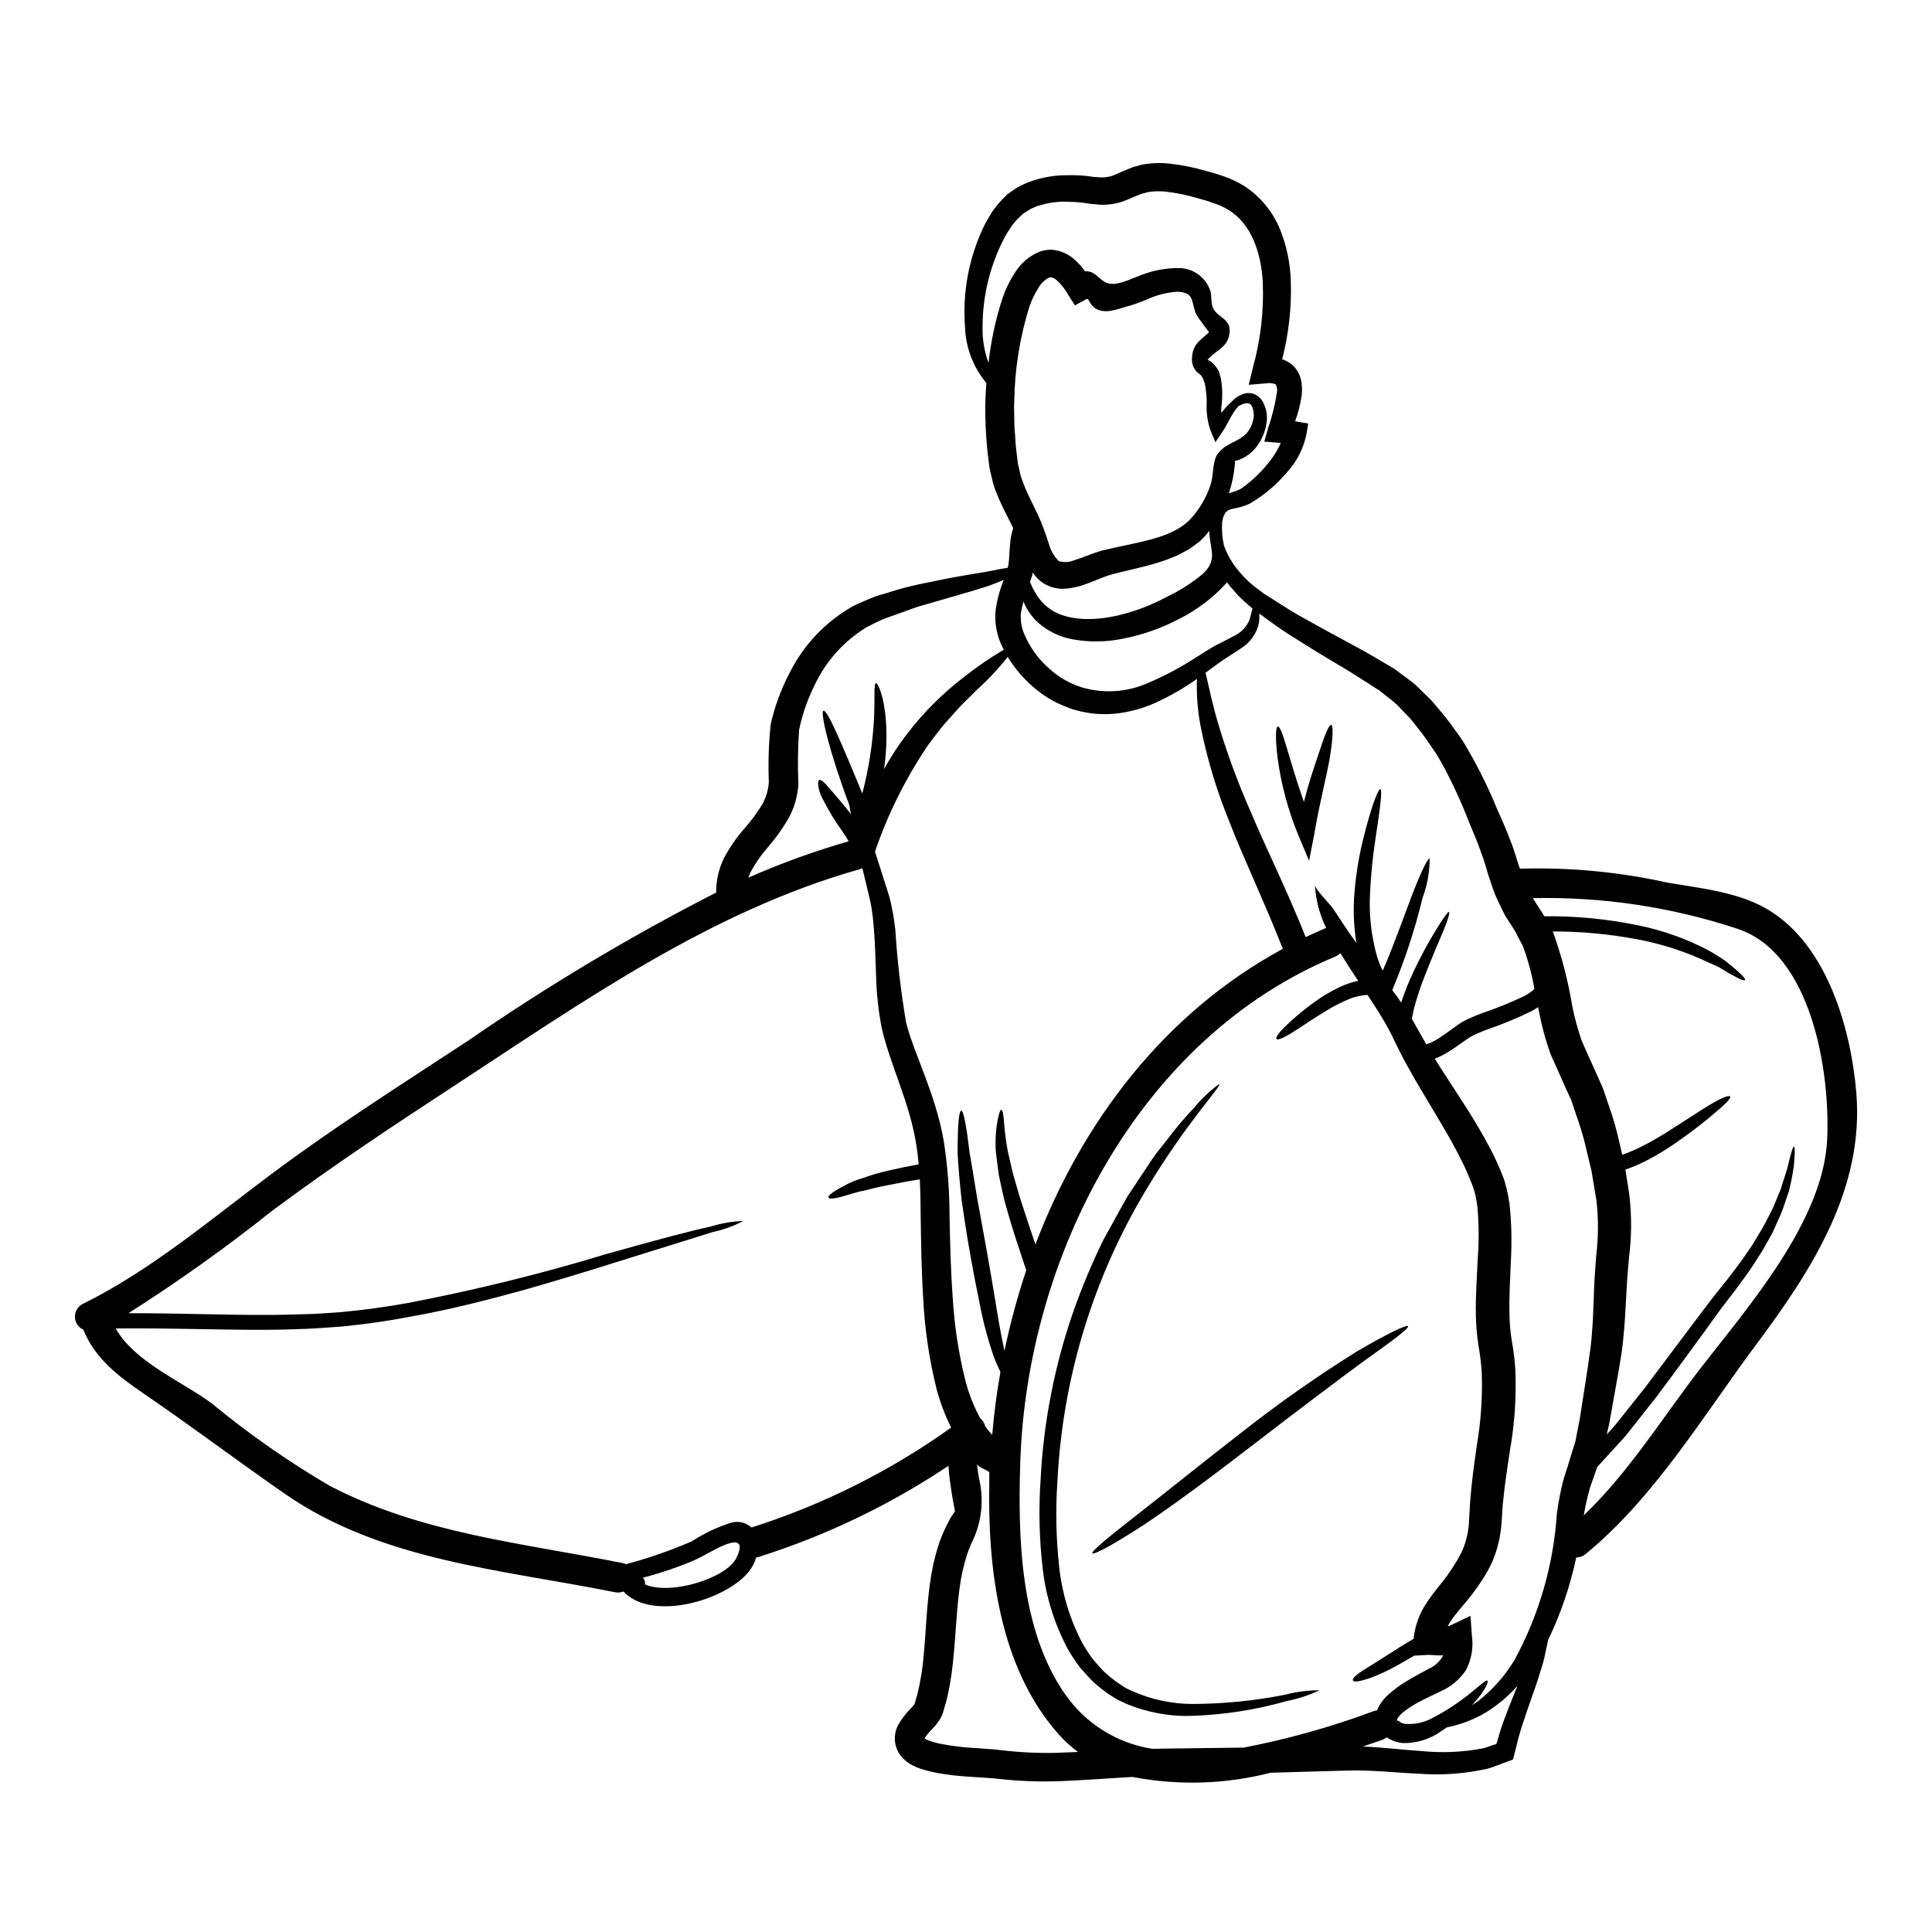 <?xml version="1.0" encoding="UTF-8"?>
<!-- Uploaded to: ICON Repo, www.svgrepo.com, Generator: ICON Repo Mixer Tools -->
<svg fill="#000000" width="800px" height="800px" version="1.1" viewBox="144 144 512 512" xmlns="http://www.w3.org/2000/svg">
 <g>
  <path d="m635.94 433.59c2.125 25.312-11.688 46.84-26.348 66.48-14.102 18.895-26.984 40.664-45.363 55.746l0.004-0.004c-0.703 0.609-1.598 0.949-2.523 0.957-1.59 7.551-4.09 14.883-7.441 21.832-0.32 1.488-0.66 3.055-1.008 4.723-0.348 1.668-1.012 3.402-1.543 5.258-1.141 3.641-2.68 7.519-4.008 11.742h0.004c-0.758 2.168-1.387 4.375-1.891 6.613-0.266 1.008-0.531 2.019-0.789 3.055 0 0.32-0.293 0.371-0.531 0.477l-0.742 0.27-1.461 0.531c-0.715 0.266-1.434 0.531-2.176 0.824v-0.004c-0.664 0.277-1.348 0.5-2.047 0.664-5.898 1.316-11.957 1.754-17.98 1.301-6.32-0.266-12.828-1.062-19.551-0.824-6.238 0.16-12.855 0.375-19.809 0.559-11.977 3.074-24.488 3.453-36.629 1.117-6.238 0.348-12.75 0.879-19.707 1.141-5.266 0.168-10.539-0.043-15.777-0.633-4.805-0.531-10.461-0.453-16.281-1.574h0.004c-1.559-0.285-3.098-0.68-4.598-1.184-0.895-0.312-1.754-0.707-2.574-1.18-1.133-0.688-2.102-1.609-2.844-2.707-1.52-2.375-1.59-5.394-0.184-7.836 0.898-1.531 1.988-2.941 3.238-4.199 0.355-0.348 0.676-0.73 0.957-1.141 0.078-0.105 0.027-0.055 0.051-0.105l0.27-0.906c0.398-1.293 0.727-2.606 0.98-3.934 0.57-2.773 0.965-5.578 1.18-8.398 0.559-5.84 0.715-12.031 1.621-18.59 0.441-3.394 1.18-6.746 2.203-10.012 0.559-1.707 1.234-3.379 2.019-4.996l1.27-2.469 0.789-1.141 0.348-0.531-0.395-2.125c-0.297-1.594-0.559-3.215-0.789-4.887h0.004c-0.262-1.672-0.441-3.356-0.531-5.047-15.594 10.418-32.586 18.566-50.469 24.203-0.184 0.051-0.348 0.051-0.504 0.105-0.277 0.887-0.652 1.742-1.113 2.547-5.117 8.395-26.297 14.848-34.051 6.453-0.738 0.285-1.539 0.348-2.312 0.188-29.641-5.977-61.617-8.234-87.277-25.977-12.535-8.688-24.672-17.852-37.262-26.453-6.769-4.621-13.199-9.402-16.281-17.129l0.004-0.004c-1.32-0.59-2.188-1.879-2.238-3.324-0.055-1.445 0.723-2.793 1.996-3.477 17.902-8.762 34.207-22.602 50.145-34.5 16.867-12.594 34.555-23.797 52.109-35.324 21.012-14.5 42.953-27.605 65.684-39.227-0.027-3.144 0.672-6.254 2.043-9.086 1.527-2.856 3.375-5.531 5.512-7.965 1.711-1.934 3.25-4.012 4.594-6.215 1.059-1.824 1.676-3.875 1.805-5.981-0.199-5.137-0.031-10.285 0.504-15.398 1.074-4.715 2.754-9.27 4.996-13.551 3.715-7.453 9.582-13.625 16.84-17.711 1.645-0.848 3.293-1.461 4.859-2.148 1.566-0.688 3.055-0.984 4.516-1.461 2.66-0.867 5.363-1.594 8.102-2.18 5.019-1.059 9.242-1.887 12.75-2.469l4.754-0.789c1.383-0.266 2.629-0.504 3.691-0.715 0.875-0.156 1.617-0.293 2.309-0.395 0.219-0.922 0.34-1.863 0.371-2.812 0.078-1.18 0.133-2.578 0.293-4.039h-0.004c0.129-1.238 0.395-2.457 0.789-3.637-0.047-0.074-0.082-0.156-0.105-0.238-1.18-2.363-2.445-4.754-3.613-7.356-0.531-1.41-1.18-2.754-1.594-4.223-0.344-1.539-0.766-2.977-1.035-4.621-0.156-1.383-0.348-2.754-0.504-4.117s-0.238-2.898-0.348-4.356c-0.105-1.461-0.156-2.922-0.184-4.379-0.027-1.461-0.078-2.922 0-4.41 0.051-1.594 0.156-3.188 0.266-4.781l-0.004-0.004c-3.504-4.191-5.496-9.438-5.656-14.898-0.695-9.176 1.035-18.375 5.023-26.668 0.555-1.223 1.355-2.394 2.043-3.613 0.828-1.23 1.762-2.383 2.789-3.453l1.355-1.355 0.051-0.055 0.293-0.184 0.211-0.16 1.621-1.141c1.422-0.855 2.938-1.551 4.516-2.07 2.988-0.996 6.121-1.488 9.27-1.461 1.57-0.039 3.141 0.012 4.703 0.156l2.336 0.297 1.887 0.129h-0.004c1.008 0 2.012-0.148 2.977-0.449 0.984-0.348 2.445-1.09 3.984-1.699l1.18-0.453 0.133-0.078 0.426-0.133 0.293-0.078 0.559-0.133-0.004-0.004c0.828-0.281 1.684-0.469 2.551-0.559 1.875-0.258 3.773-0.293 5.656-0.105 3.383 0.34 6.727 0.996 9.988 1.969l2.34 0.637 2.496 0.824h-0.004c1.801 0.641 3.539 1.461 5.18 2.441 4.352 2.793 7.727 6.867 9.668 11.66 1.727 4.324 2.68 8.918 2.816 13.57 0.238 6.996-0.531 13.992-2.285 20.77 1.23 0.41 2.34 1.113 3.242 2.043 1.023 1.176 1.68 2.629 1.887 4.172 0.164 1.164 0.172 2.344 0.023 3.508-0.344 2.293-0.922 4.543-1.727 6.719l3.481 0.609-0.453 2.68v0.004c-0.742 3.824-2.535 7.367-5.18 10.23-2.078 2.461-4.457 4.648-7.082 6.512-0.586 0.449-1.25 0.824-1.863 1.219l-0.453 0.293-0.234 0.133-0.055 0.051-0.238 0.133-0.105 0.027-0.004 0.004c-0.32 0.16-0.645 0.301-0.98 0.422-0.73 0.258-1.477 0.473-2.231 0.641-0.609 0.105-1.141 0.238-1.621 0.371l-0.004-0.004c-0.613 0.129-1.156 0.492-1.508 1.012-0.25 0.449-0.453 0.918-0.613 1.406-0.035 0.352-0.098 0.699-0.188 1.039-0.141 2.059 0.023 4.121 0.48 6.133 0.051 0.133 0.078 0.27 0.133 0.395 0.902 2.328 2.184 4.492 3.797 6.402 0.887 1.062 1.844 2.066 2.867 3 1.09 0.957 2.656 2.152 3.797 2.977 2.898 1.777 5.867 3.797 9.219 5.738 3.426 1.887 6.93 3.879 10.863 5.977 1.91 1.035 3.902 2.125 5.902 3.211 2.004 1.086 4.012 2.309 6.059 3.508l1.539 0.902 0.879 0.508 0.789 0.582c1.062 0.789 2.125 1.594 3.215 2.391v-0.004c1.094 0.785 2.106 1.676 3.027 2.656l2.922 2.844c1.699 2.07 3.691 4.25 5.207 6.398 0.789 1.062 1.539 2.152 2.34 3.242 0.902 1.273 1.539 2.469 2.309 3.742 2.875 5.008 5.41 10.199 7.594 15.539 1.18 2.68 2.336 5.176 3.481 8.285 0.609 1.512 1.086 2.949 1.512 4.379l0.691 2.152c0.105 0.32 0.184 0.559 0.293 0.824v0.004c13.133-0.395 26.266 0.848 39.094 3.691 9 1.539 19.469 2.551 27.355 7.598 15.078 9.551 21.266 31.172 22.699 48.09zm-7.731 12.535c0.879-17.875-4.035-49.719-24.008-56.07-17.402-5.719-35.652-8.441-53.969-8.043l0.051 0.078 0.16 0.348 0.078 0.129 0.184 0.238c0.852 1.328 1.75 2.684 2.578 4.012h0.004c8.402-0.09 16.793 0.73 25.02 2.445 6.301 1.289 12.391 3.445 18.098 6.41 1.754 0.945 3.449 1.996 5.074 3.148 1.305 1.062 2.309 1.914 3.082 2.602 1.516 1.383 2.07 2.074 1.887 2.309-0.184 0.234-1.113-0.105-2.871-1.062-0.875-0.477-2.07-1.113-3.398-1.969-1.328-0.855-3.293-1.488-5.285-2.496v0.004c-5.539-2.461-11.355-4.254-17.32-5.34-7.285-1.359-14.684-2.035-22.094-2.016 0.035 0.121 0.09 0.234 0.156 0.344l0.105 0.27v-0.004c2.215 6.258 3.867 12.703 4.941 19.254 0.598 2.914 1.371 5.785 2.312 8.605 0.184 0.637 0.633 1.461 0.93 2.203l0.902 2.019 2.152 4.781 1.777 3.984c0.504 1.355 0.93 2.734 1.383 4.062 0.973 2.684 1.805 5.414 2.496 8.184 0.426 1.832 0.879 3.637 1.273 5.473 0.395-0.133 0.789-0.27 1.18-0.426h0.004c1.359-0.52 2.688-1.113 3.981-1.781 2.523-1.246 4.754-2.606 6.746-3.824 3.938-2.551 7.086-4.543 9.426-6.055 4.809-3.055 6.957-3.797 7.254-3.348 0.293 0.508-1.223 2.019-5.578 5.633-2.207 1.805-5.117 4.117-9.113 6.852h0.004c-2.231 1.543-4.555 2.953-6.957 4.223-1.422 0.754-2.887 1.426-4.383 2.019-0.562 0.238-1.141 0.441-1.727 0.609 0.375 2.254 0.715 4.543 1.062 6.797 0.633 5.519 0.598 11.094-0.105 16.602-0.211 2.496-0.477 5.176-0.582 7.516-0.133 2.523-0.297 5.047-0.426 7.519-0.129 2.473-0.375 5.117-0.637 7.676-0.266 2.559-0.691 4.676-1.117 7.356-0.824 4.676-1.645 9.27-2.445 13.734-0.234 1.035-0.449 2.019-0.688 3.027 0.637-0.688 1.305-1.434 1.941-2.125 2.812-3.508 5.496-6.871 8.047-10.094 4.969-6.613 9.445-12.562 13.492-17.957 2.047-2.68 3.938-5.281 5.816-7.594 1.883-2.309 3.637-4.543 5.18-6.641 1.617-2.074 2.922-4.144 4.223-6.004 1.141-1.969 2.336-3.746 3.238-5.512 0.906-1.762 1.777-3.32 2.418-4.859 0.637-1.539 1.219-2.949 1.75-4.223 0.789-2.656 1.594-4.754 1.969-6.453 0.789-3.344 1.27-4.832 1.539-4.832s0.293 1.574-0.027 5.117l-0.004-0.004c-0.316 2.309-0.766 4.598-1.352 6.852-0.477 1.355-0.984 2.844-1.539 4.488s-1.438 3.316-2.231 5.203c-0.797 1.887-2.019 3.719-3.148 5.816-1.273 1.969-2.578 4.144-4.144 6.32-1.566 2.176-3.238 4.492-5.117 6.852-1.879 2.363-3.641 4.969-5.633 7.676-3.938 5.363-8.34 11.473-13.332 18.105-2.578 3.266-5.285 6.695-8.129 10.281-2.391 2.629-4.918 5.391-7.477 8.207-0.188 0.531-0.375 1.086-0.559 1.617-0.348 1.012-0.715 1.992-1.062 2.977-0.348 0.906-0.531 1.887-0.824 2.812-0.453 1.781-0.824 3.586-1.141 5.418 12.133-11.605 20.898-25.977 31.18-39.281 12.543-16.16 32.266-38.766 33.328-60.195zm-61.191 30.594c0.586-4.836 0.605-9.723 0.055-14.562-0.426-2.629-0.879-5.258-1.305-7.871-0.582-2.473-1.18-4.969-1.805-7.477v-0.004c-0.637-2.531-1.406-5.027-2.309-7.477-0.426-1.223-0.789-2.5-1.246-3.746l-1.621-3.543-1.91-4.301-1.117-2.496-0.004-0.004c-0.375-0.77-0.711-1.555-1.008-2.359-1.184-3.344-2.117-6.769-2.789-10.254-0.133-0.582-0.238-1.141-0.348-1.723-0.531 0.363-1.078 0.699-1.645 1.008-3.812 1.883-7.742 3.516-11.766 4.887-0.957 0.371-1.914 0.742-2.812 1.141-0.848 0.355-1.656 0.793-2.418 1.305-1.594 1.086-3.293 2.391-5.117 3.504-1.145 0.723-2.356 1.336-3.613 1.832 0.48 0.789 0.984 1.594 1.543 2.445 4.195 6.586 9.082 13.543 13.383 21.805 1.062 2.098 2.019 4.195 2.977 6.559l0.586 1.621 0.555 2.07c0.316 1.289 0.562 2.59 0.742 3.906 0.535 4.965 0.66 9.969 0.375 14.953-0.184 4.859-0.504 9.75-0.375 14.422 0.035 2.332 0.242 4.66 0.617 6.961 0.473 2.602 0.793 5.231 0.949 7.871 0.281 7.117-0.207 14.242-1.457 21.254-0.504 3.316-0.98 6.508-1.383 9.641-0.156 1.543-0.32 3.055-0.504 4.57-0.105 1.621-0.211 3.266-0.32 4.859-0.23 3.598-1.074 7.125-2.492 10.438-0.73 1.582-1.574 3.109-2.523 4.566-0.984 1.516-1.672 2.523-2.707 3.883-2.152 2.785-4.012 4.699-5.449 6.769-0.414 0.586-0.785 1.199-1.113 1.832 0.316-0.086 0.629-0.203 0.93-0.344l5.117-2.445 0.375 5.207h-0.004c0.449 3.152-0.102 6.367-1.574 9.191-1.637 2.453-3.941 4.387-6.641 5.578-2.176 1.062-4.012 1.887-5.734 2.812-1.609 0.836-3.133 1.832-4.543 2.977-0.453 0.426-0.863 0.895-1.223 1.406-0.066 0.09-0.098 0.203-0.078 0.316 0 0-0.078 0.27-0.051 0.297s0.105-0.055 0.105 0.051l0.266-0.051 0.531 0.395c0.426 0.395 0.453 0.156 0.637 0.293v-0.004c0.074 0.031 0.145 0.066 0.211 0.105 0.129 0.031 0.262 0.051 0.395 0.051 2.617 0.203 5.238-0.387 7.516-1.695 3.734-1.961 7.25-4.312 10.492-7.012 2.309-1.887 3.453-2.977 3.797-2.754 0.348 0.219-0.293 1.836-2.176 4.305-0.531 0.66-1.18 1.406-1.887 2.203 0.609-0.395 1.246-0.789 1.859-1.273v-0.004c3.769-2.981 6.965-6.625 9.426-10.754 6.512-11.996 10.336-25.266 11.211-38.887 0.293-2.07 0.664-4.195 1.141-6.371 0.27-1.09 0.48-2.207 0.852-3.32l0.531-1.672 0.293-0.852 0.027-0.105 0.027-0.051v-0.055l0.027-0.027 0.078-0.344c0.637-2.074 1.273-4.144 1.938-6.269 0.395-2.019 0.789-4.062 1.18-6.109 0.715-4.516 1.41-9.137 2.152-13.84 0.234-2.043 0.715-4.723 0.902-6.953 0.184-2.231 0.375-4.543 0.453-7.016 0.078-2.473 0.184-4.969 0.293-7.477 0.125-2.766 0.34-5.184 0.523-7.789zm-16.996-70.09c0.223-0.172 0.426-0.371 0.609-0.586-0.668-3.836-1.68-7.606-3.027-11.258l-0.055-0.156-0.293-0.531-0.559-1.035-1.066-2.078c-0.738-1.273-1.574-2.441-2.336-3.664l-0.133-0.238-0.078-0.105-0.238-0.422-0.27-0.508-1.512-3.106c-0.727-1.504-1.34-3.059-1.836-4.648-0.609-1.699-1.035-3.109-1.434-4.516-0.383-1.367-0.836-2.715-1.352-4.039-0.824-2.445-2.047-5.309-3.148-7.914-1.965-5.098-4.246-10.062-6.828-14.875-0.637-1.059-1.246-2.281-1.859-3.211-0.789-1.113-1.516-2.231-2.258-3.316-1.488-2.231-3.027-3.906-4.488-5.871l-2.473-2.551 0.004-0.004c-0.758-0.859-1.594-1.652-2.496-2.363-0.902-0.691-1.75-1.383-2.629-2.07l-0.637-0.531c-0.105-0.082-0.477-0.297-0.688-0.426l-1.516-0.984c-2.019-1.273-3.988-2.523-5.902-3.742-1.941-1.145-3.824-2.285-5.684-3.402-3.691-2.176-7.277-4.492-10.629-6.59-2.684-1.75-5.117-3.543-7.477-5.281l-0.004 0.004c0.035 0.762 0.016 1.523-0.055 2.281-0.562 2.902-2.328 5.434-4.859 6.961-1.355 0.957-2.894 1.887-4.352 2.844-1.383 0.875-3.027 2.203-4.832 3.481l-0.004-0.004c-0.051 0.043-0.102 0.078-0.164 0.105 0.105 0.395 0.211 0.789 0.32 1.301 0.637 2.684 1.461 6.879 3.215 12.777v-0.004c2.398 7.902 5.281 15.645 8.633 23.188 3.742 8.977 9.055 19.496 14.395 32.801 1.777-0.852 3.586-1.648 5.418-2.422v0.004c-1.746-3.578-2.758-7.469-2.973-11.445 0.105 1.332 3.848 4.918 4.777 6.269 2.019 2.973 3.883 6.004 6.031 8.895 0.055 0.078 0.133 0.184 0.184 0.27-0.727-4.469-0.898-9.012-0.504-13.52 0.406-4.894 1.215-9.742 2.418-14.5 2.019-8.102 3.852-12.883 4.438-12.75 0.582 0.133-0.105 5.258-1.328 13.332-0.719 4.695-1.188 9.426-1.41 14.168-0.32 5.648 0.297 11.312 1.832 16.762 0.395 1.316 0.91 2.598 1.539 3.82 3.344-7.781 5.789-14.898 7.809-20.156 2.391-6.137 4.117-9.723 4.621-9.535-0.004 3.551-0.645 7.078-1.883 10.41-2.016 8.352-4.703 16.527-8.039 24.449 0.449 0.586 0.852 1.141 1.301 1.727 0.348 0.531 0.715 1.035 1.062 1.574 0.945-2.844 2.062-5.629 3.344-8.34 1.898-4.023 4.027-7.934 6.379-11.711 1.672-2.656 2.68-4.062 2.949-3.957 0.27 0.105-0.184 1.859-1.383 4.754-1.195 2.898-3.027 7.012-5.019 12.164-1.098 2.758-2.039 5.578-2.816 8.445-0.234 0.984-0.449 1.992-0.609 3.004h-0.004c0.195 0.289 0.371 0.59 0.531 0.902l1.355 2.391c0.637 1.117 1.273 2.285 1.941 3.43v-0.004c1.254-0.43 2.449-1.027 3.543-1.781 1.594-1.012 3.109-2.203 4.941-3.481l-0.004 0.004c0.969-0.668 2.004-1.238 3.082-1.703 1.035-0.453 2.047-0.879 3.055-1.246 3.836-1.305 7.594-2.824 11.262-4.543 0.754-0.402 1.473-0.867 2.152-1.391zm-7.016 192.08c1.062-2.922 2.18-5.512 3.148-7.965h0.004c-2.348 2.668-5.066 4.984-8.074 6.875-3.223 1.973-6.766 3.367-10.465 4.117l-0.238 0.055c-0.477 0.348-0.93 0.664-1.434 0.984h-0.004c-2.988 2.148-6.598 3.254-10.273 3.148-1.285-0.129-2.527-0.531-3.644-1.18l-0.555-0.348c-0.371 0.312-0.793 0.555-1.25 0.719-1.617 0.559-3.289 1.145-5.047 1.727 5.512 0.238 10.57 0.879 15.25 1.18 5.438 0.57 10.93 0.355 16.305-0.637 0.594-0.109 1.168-0.277 1.727-0.508 0.508-0.156 1.012-0.344 1.488-0.504 0.211-0.078 0.504-0.078 0.609-0.211l0.188-0.531c0.621-2.352 1.379-4.66 2.266-6.922zm-7.644-71.602c1.09-6.34 1.531-12.777 1.324-19.207-0.152-2.445-0.445-4.883-0.871-7.301-0.418-2.672-0.652-5.371-0.695-8.074-0.105-5.281 0.293-10.234 0.504-15.031 0.336-4.492 0.309-9.008-0.078-13.496-0.105-0.98-0.266-1.953-0.477-2.918l-0.297-1.273-0.531-1.594c-0.715-1.859-1.574-3.879-2.469-5.762-3.719-7.625-8.312-14.688-12.324-21.594-1.012-1.699-1.992-3.543-2.949-5.231s-1.727-3.375-2.578-5.023c-0.395-0.824-0.789-1.617-1.18-2.445-0.348-0.742-0.789-1.484-1.18-2.203-0.789-1.461-1.699-2.894-2.551-4.273-0.852-1.383-1.75-2.707-2.602-4.012l0.004-0.004c-1.836 0.094-3.637 0.527-5.316 1.277-1.867 0.801-3.676 1.73-5.414 2.785-3.188 1.914-5.633 3.613-7.547 4.836-3.797 2.496-5.512 3.211-5.84 2.754-0.332-0.457 0.715-1.887 4.117-4.992v0.004c2.281-2.07 4.711-3.977 7.262-5.707 1.859-1.242 3.812-2.336 5.844-3.266 1.418-0.637 2.898-1.109 4.422-1.418-1.699-2.551-3.293-4.996-4.723-7.332-0.406 0.379-0.871 0.688-1.383 0.906-52.004 21.617-81.645 79.438-83.445 133.82-0.66 20.055-0.078 44.539 11.898 61.695h0.004c5.398 7.746 13.727 12.957 23.055 14.422 1.062 0 2.148-0.051 3.184-0.051 7.348-0.109 14.367-0.195 21.062-0.27v0.004c11.762-2.262 23.312-5.504 34.531-9.695 0.277-0.086 0.559-0.148 0.848-0.188 0.055-0.156 0.105-0.371 0.16-0.504 0.594-1.199 1.387-2.293 2.336-3.238 1.672-1.559 3.504-2.93 5.473-4.09 1.914-1.18 3.984-2.231 5.762-3.215 1.609-0.719 2.938-1.953 3.769-3.508-1.777 0.055-3.148-0.156-4.012-0.129l-3.637 0.184c-1.777 1.008-3.402 1.941-4.805 2.754v0.004c-2.086 1.141-4.242 2.152-6.453 3.027-3.402 1.18-4.809 1.305-5.023 0.789-0.211-0.516 0.789-1.539 3.746-3.316 1.488-0.93 3.402-2.125 5.84-3.691 1.805-1.18 3.961-2.523 6.512-4.039v-0.004c0.332-3.453 1.535-6.762 3.504-9.613 1.777-2.711 3.938-5.117 5.363-7.086 0.742-1.035 1.727-2.551 2.363-3.586 0.699-1.109 1.312-2.273 1.836-3.477 0.996-2.469 1.543-5.098 1.617-7.758 0.078-1.539 0.184-3.106 0.27-4.672 0.129-1.863 0.32-3.344 0.477-5.074 0.363-3.324 0.84-6.641 1.293-9.906zm-51.953-265.73h-0.105l-4.25-0.348 1.012-3.586v0.004c1.031-3.012 1.801-6.102 2.309-9.242 0.184-0.801 0.07-1.641-0.32-2.363-0.746-0.301-1.562-0.395-2.359-0.266l-4.777 0.395 1.18-4.805v-0.004c2-7.277 2.859-14.82 2.551-22.363-0.395-7.598-2.922-15.402-9.055-19.148-1.141-0.707-2.363-1.277-3.637-1.703l-2.074-0.715-2.309-0.664c-2.82-0.844-5.707-1.438-8.633-1.781-1.207-0.129-2.426-0.137-3.637-0.027-0.672 0.047-1.332 0.18-1.969 0.395l-0.559 0.133-0.211 0.078c-0.027 0-0.984 0.371-0.984 0.371-1.301 0.48-2.551 1.145-4.41 1.777v0.004c-1.883 0.574-3.852 0.82-5.816 0.719l-1.086-0.105-0.559-0.055h-0.258l-0.582-0.078-1.992-0.293c-1.297-0.145-2.598-0.227-3.902-0.238-2.434-0.109-4.867 0.195-7.199 0.898l-0.824 0.211-0.664 0.297c-0.488 0.172-0.957 0.383-1.406 0.641l-1.672 1.059-0.082 0.082c-0.113 0.09-0.219 0.188-0.32 0.289l-0.582 0.531c-0.785 0.754-1.504 1.57-2.152 2.445-0.582 0.98-1.246 1.859-1.777 2.867-3.84 7.269-5.867 15.363-5.906 23.586-0.109 3.336 0.426 6.664 1.574 9.797 0.652-5.875 1.906-11.668 3.742-17.285 0.816-2.359 1.926-4.606 3.297-6.691 1.539-2.481 3.828-4.41 6.531-5.512 0.844-0.281 1.719-0.449 2.602-0.504 0.891-0.004 1.777 0.121 2.633 0.371 1.488 0.441 2.859 1.211 4.008 2.258 1.047 0.914 1.973 1.957 2.758 3.106 2.707-0.234 3.543 2.125 5.656 3.004 2.523 1.062 5.84-0.789 8.234-1.621 3.516-1.527 7.316-2.297 11.152-2.254 3.691 0.078 6.938 2.453 8.129 5.945 0.531 1.488 0.078 3.457 0.852 4.832 1.141 2.047 3.055 2.18 4.141 4.492l0.027 0.078 0.051 0.293c0.254 1.414-0.027 2.871-0.789 4.09-0.609 0.852-1.363 1.59-2.231 2.18-1.328 0.93-1.914 1.488-1.914 1.617 0 0-0.105 0.082-0.105 0.027l-0.234 0.238-0.48 0.504c0 0.027 0.906 0.504 0.906 0.504l-0.004 0.004c0.801 0.656 1.469 1.457 1.969 2.359 0.074 0.148 0.133 0.297 0.184 0.453l0.055 0.211 0.129 0.449 0.27 0.906c0.438 2.527 0.484 5.106 0.137 7.648-0.039 0.531-0.047 1.062-0.027 1.594 0.781-1.078 1.68-2.066 2.68-2.949 0.852-0.961 1.938-1.691 3.148-2.125 0.93-0.32 1.941-0.312 2.863 0.027 1.039 0.422 1.891 1.203 2.394 2.203 0.23 0.445 0.426 0.906 0.582 1.383l0.211 0.715 0.078 0.371 0.055 0.188 0.027 0.344h0.004c0.059 0.504 0.078 1.012 0.051 1.516-0.043 0.551-0.113 1.102-0.211 1.645-0.465 2.309-1.52 4.461-3.055 6.242-0.938 1.027-2.055 1.875-3.297 2.496-0.602 0.281-1.234 0.488-1.883 0.613-0.152 2.941-0.703 5.844-1.648 8.633 0.348-0.133 0.742-0.297 1.09-0.395h0.004c0.484-0.137 0.965-0.305 1.43-0.504 0.285-0.125 0.559-0.266 0.824-0.422l0.586-0.449c0.504-0.395 1.035-0.742 1.539-1.18v-0.004c2.141-1.785 4.066-3.82 5.738-6.055 1.023-1.355 1.883-2.824 2.559-4.383zm-7.144-7.598v0.004c-0.02-0.297-0.055-0.59-0.105-0.879-0.055-0.344-0.16-0.582-0.238-0.902-0.426-0.984-0.852-1.246-1.859-1.113-0.648 0.148-1.266 0.398-1.836 0.742-0.582 0.609-1.09 1.285-1.508 2.016-0.906 1.359-1.543 3.031-3.004 5.152 0 0-0.984 1.438-1.41 2.074-0.078 0.094-0.148 0.191-0.211 0.293l-1.18-2.812-0.004-0.004c-0.773-2.09-1.16-4.305-1.145-6.531 0.09-2.074-0.07-4.152-0.477-6.188-0.504-1.383-0.688-1.941-1.219-2.34-0.105-0.082-0.395-0.32-0.789-0.637-0.25-0.238-0.473-0.5-0.664-0.785-0.219-0.352-0.398-0.727-0.531-1.117-0.105-0.363-0.168-0.738-0.184-1.117l-0.027-0.555 0.027-0.27 0.051-0.504 0.027-0.27c0.027-0.234 0.055-0.32 0.078-0.504v0.004c0.234-1.16 0.809-2.223 1.648-3.055 0.578-0.582 1.191-1.133 1.832-1.645 0.34-0.238 0.637-0.535 0.875-0.879-0.078-0.051-0.133-0.078-0.156-0.133l-0.637-0.824c-0.48-0.637-0.957-1.301-1.438-1.969v0.004c-0.254-0.32-0.484-0.66-0.688-1.012l-0.293-0.477-0.16-0.238c-0.027-0.078-0.133-0.293-0.133-0.293s-0.129-0.32-0.129-0.32c-1.117-3.082-0.32-5.117-4.723-5.391h-0.004c-2.902 0.184-5.742 0.922-8.363 2.18-0.824 0.32-1.621 0.637-2.578 0.98s-1.832 0.586-2.629 0.789c-3.106 0.957-7.356 2.602-9.59-1.012v-0.004c-0.156-0.238-0.297-0.484-0.426-0.742l-0.051-0.129c-0.133-0.055-0.27-0.105-0.375-0.16l-3.184 1.727-1.781-2.84c-0.789-1.402-1.793-2.676-2.977-3.769-0.371-0.348-0.816-0.617-1.297-0.789-0.188-0.133-0.297 0.027-0.426-0.051-0.145 0.023-0.285 0.059-0.426 0.109-1.176 0.629-2.144 1.586-2.789 2.754-0.961 1.52-1.742 3.141-2.34 4.832-2.555 8.172-3.914 16.668-4.035 25.23-0.082 1.383-0.027 2.754 0 4.09 0.027 1.336 0.023 2.711 0.156 4.012 0.133 1.301 0.133 2.606 0.293 3.984 0.156 1.379 0.32 2.754 0.48 4.094 0.184 1.059 0.531 2.254 0.742 3.398 0.32 1.117 0.852 2.258 1.246 3.375 1.008 2.309 2.203 4.723 3.375 7.086l0.004-0.008c1.094 2.496 2.051 5.051 2.867 7.648 0.453 1.738 1.359 3.328 2.629 4.598 1.402 0.422 2.91 0.328 4.246-0.27 2.074-0.609 4.172-1.594 6.852-2.418 9.879-2.418 18.219-3.106 23.398-8.023l0.004 0.004c2.652-2.742 4.633-6.059 5.789-9.695 0.789-2.418 0.375-5.949 1.836-8.02 2.652-3.691 7.57-2.926 9.242-8.316v0.004c0.098-0.348 0.176-0.703 0.238-1.059 0.074-0.367 0.102-0.742 0.078-1.113zm-1.141 54.516c0.344-1.141 0.555-2.203 0.789-3.027-1.512-1.301-2.574-2.231-3.797-3.453-1.008-1.219-2.098-2.281-2.922-3.481v0.004c-3.656 4.039-8.035 7.356-12.91 9.785-4.656 2.426-9.641 4.16-14.797 5.152-4.242 0.875-8.609 0.945-12.879 0.211-3.5-0.57-6.773-2.106-9.445-4.434-1.73-1.559-3.078-3.496-3.938-5.656-0.297 1.047-0.527 2.109-0.691 3.188-0.133 1.812 0.16 3.629 0.848 5.309 1.441 3.519 3.68 6.656 6.535 9.164 2.527 2.348 5.551 4.098 8.844 5.117 5.703 1.672 11.816 1.285 17.266-1.09 4.523-1.906 8.867-4.215 12.98-6.894 1.859-1.145 3.453-2.231 5.285-3.215 1.75-0.93 3.211-1.594 4.461-2.309 1.961-0.844 3.527-2.41 4.371-4.371zm8.844 87.145c-5.207-13.176-10.492-24.117-14.102-33.52-3.254-7.891-5.758-16.074-7.481-24.434-0.945-4.461-1.344-9.02-1.18-13.574-3.473 2.461-7.172 4.586-11.047 6.352-3.074 1.375-6.332 2.301-9.668 2.754-3.879 0.516-7.824 0.215-11.578-0.879-1.012-0.277-1.996-0.633-2.949-1.062-1-0.387-1.977-0.84-2.922-1.352-1.949-1.086-3.777-2.375-5.445-3.856-2.566-2.242-4.769-4.867-6.535-7.781-2.535 3.195-5.332 6.172-8.363 8.898-1.777 1.832-4.012 3.824-6.164 6.371-1.113 1.25-2.34 2.523-3.481 4.039-1.141 1.516-2.445 3.055-3.609 4.805v0.004c-5.684 8.543-10.246 17.781-13.574 27.492 0.238 0.719 0.48 1.438 0.715 2.203 0.789 2.473 1.672 5.18 2.606 8.156 0.527 1.578 0.938 3.195 1.223 4.832 0.395 1.75 0.582 3.543 0.852 5.418l-0.004 0.004c0.52 8.277 1.477 16.523 2.871 24.699 2.203 8.633 7.754 18.645 9.984 31.449 1.008 6.562 1.516 13.195 1.516 19.836 0.156 6.801 0.293 13.918 0.824 21.273 0.434 7.617 1.586 15.18 3.449 22.578 0.898 3.359 2.18 6.602 3.828 9.668 0.68 0.57 1.16 1.34 1.379 2.203 0.566 0.785 1.18 1.539 1.832 2.258 0.48-5.578 1.18-11.156 2.176-16.68-0.637-1.305-1.301-2.812-1.91-4.465h0.004c-1.328-3.894-2.41-7.867-3.246-11.898-0.449-2.254-0.902-4.594-1.406-7.039s-0.93-4.992-1.41-7.598c-0.957-5.176-1.672-10.199-2.34-14.742-0.477-4.566-0.852-8.711-1.035-12.203 0-7.039 0.32-11.312 0.957-11.312s1.41 4.246 2.203 11.02c0.586 3.375 1.273 7.41 1.969 11.871 0.828 4.492 1.727 9.402 2.656 14.582 0.453 2.574 0.906 5.117 1.305 7.543 0.398 2.426 0.789 4.832 1.18 7.086 0.688 4.379 1.434 8.266 2.148 11.523l0.004 0.008c1.508-7.223 3.434-14.352 5.769-21.352-0.453-1.355-0.934-2.734-1.383-4.144-1.699-5.047-3.242-9.957-4.438-14.5-0.531-2.309-1.035-4.488-1.438-6.535-0.266-2.098-0.531-4.039-0.766-5.816-0.238-2.848-0.105-5.715 0.395-8.527 0.371-1.938 0.715-3 1.035-3s0.531 1.113 0.691 3.106c0.188 2.684 0.535 5.352 1.035 7.996 0.371 1.672 0.789 3.481 1.246 5.449 0.559 1.938 1.141 4.035 1.777 6.215 1.273 3.984 2.707 8.336 4.273 12.934 12.449-32.715 34.391-61.48 65.57-78.344zm-21.273-99.305c4.168-3.852 1.914-6.32 1.777-11.473-0.395 0.477-0.742 0.984-1.18 1.461l-1.305 1.305c-0.051 0.051-0.266 0.211-0.266 0.211l-0.078 0.078-0.16 0.105-0.293 0.211-0.637 0.477-1.273 0.93-1.672 0.906c-0.559 0.293-1.141 0.637-1.672 0.879l-1.648 0.66c-1.086 0.48-2.203 0.824-3.316 1.18-4.438 1.41-9.191 2.231-13.309 3.453-1.887 0.609-4.168 1.727-6.769 2.578l-0.004-0.004c-1.445 0.48-2.941 0.781-4.461 0.902-2.008 0.18-4.016-0.285-5.738-1.328-0.828-0.512-1.57-1.148-2.207-1.883-0.293-0.348-0.555-0.691-0.789-1.039h0.004c-0.055 0.305-0.125 0.605-0.215 0.906-0.16 0.531-0.348 1.035-0.531 1.539 0.391 0.992 0.859 1.953 1.41 2.867 0.93 1.688 2.227 3.141 3.801 4.25 3.504 2.629 9.957 3.664 18.031 1.805l-0.004 0.004c4.523-1.047 8.883-2.703 12.965-4.918 3.422-1.605 6.629-3.637 9.539-6.051zm-38.484 312.37c1.836-0.051 3.641-0.133 5.473-0.211l-0.004-0.004c-1.945-1.445-3.734-3.094-5.336-4.914-15.539-17.688-18.617-43.719-18.168-66.43 0-0.953-0.023-1.91 0-2.867-1.086-0.664-3.238-1.41-3.238-2.203l-0.004 0.004c0.109 1.508 0.324 3.008 0.641 4.488 1.164 5.305 0.559 10.848-1.73 15.773-0.629 1.301-1.168 2.641-1.617 4.012-0.898 2.805-1.539 5.684-1.914 8.605-0.824 5.953-1.008 12.086-1.621 18.246-0.27 3.109-0.715 6.207-1.324 9.27-0.316 1.551-0.711 3.086-1.184 4.598l-0.344 1.18h0.004c-0.234 0.645-0.535 1.258-0.906 1.836-0.531 0.781-1.129 1.516-1.777 2.203-0.789 0.75-1.492 1.59-2.102 2.496-0.051 0.082-0.027 0.082-0.027 0.133l0.16 0.078h0.004c0.383 0.234 0.793 0.422 1.219 0.559 1.109 0.383 2.246 0.676 3.402 0.879 2.519 0.457 5.066 0.777 7.621 0.957 1.328 0.078 2.629 0.156 3.938 0.266l2.18 0.16 1.938 0.211c4.883 0.578 9.801 0.809 14.715 0.684zm-14.371-310.39c0.051-0.156 0.105-0.293 0.156-0.426v0.004c-0.121 0.031-0.234 0.078-0.348 0.133-1.062 0.426-2.254 0.93-3.637 1.434l-4.648 1.438c-3.426 0.98-7.519 2.176-12.352 3.586-2.469 0.609-4.859 1.672-7.57 2.574-1.301 0.504-2.785 0.93-4.09 1.543-1.305 0.613-2.656 1.246-3.984 1.992l0.004-0.004c-5.898 3.68-10.605 8.992-13.547 15.297-1.848 3.727-3.211 7.672-4.059 11.742-0.332 4.793-0.391 9.598-0.184 14.395-0.195 3.269-1.137 6.453-2.758 9.297-1.543 2.617-3.32 5.09-5.312 7.387-1.738 1.977-3.254 4.141-4.516 6.453-0.254 0.527-0.473 1.066-0.664 1.617 8.633-3.797 17.508-7.016 26.57-9.625-0.449-0.816-0.941-1.605-1.477-2.363-2.113-2.902-3.977-5.977-5.578-9.191-0.516-1.016-0.855-2.109-1.008-3.238-0.078-0.789 0-1.305 0.266-1.434 0.266-0.129 0.719 0.105 1.305 0.66 0.582 0.555 1.305 1.465 2.152 2.394 1.27 1.539 3.078 3.504 4.941 5.977-0.16-0.879-0.297-1.672-0.426-2.391-5.258-13.996-7.781-24.648-6.852-25.02 1.008-0.395 5.019 9.164 10.305 21.938h-0.008c1.676-6.379 2.707-12.91 3.082-19.496 0.32-5.762-0.133-9.668 0.555-9.746 0.531 0 2.074 3.398 2.606 9.691h0.004c0.309 4.363 0.148 8.742-0.48 13.07 1.785-3.238 3.809-6.336 6.055-9.27 4.375-5.703 9.48-10.805 15.191-15.168 3.328-2.633 6.832-5.035 10.492-7.191-0.293-0.637-0.637-1.223-0.906-1.887v0.004c-1.09-2.629-1.535-5.481-1.297-8.312 0.344-2.695 1.02-5.336 2.016-7.863zm-13.777 224.21c-1.605-3.219-2.887-6.59-3.82-10.062-1.98-7.91-3.184-16-3.586-24.145-0.48-7.648-0.559-14.875-0.664-21.648-0.027-3.481-0.078-6.773-0.238-9.934-1.18 0.211-2.363 0.395-3.453 0.582-2.231 0.426-4.246 0.828-6.082 1.18-1.836 0.355-3.375 0.789-4.781 1.117l-0.004 0.004c-1.254 0.238-2.496 0.551-3.715 0.926-4.144 1.328-5.922 1.539-6.164 1.035-0.238-0.504 1.09-1.574 5.207-3.691 1.195-0.582 2.438-1.062 3.715-1.43 1.438-0.48 3.055-1.062 4.918-1.543s3.906-0.902 6.188-1.406c1.219-0.238 2.523-0.48 3.879-0.742-0.156-1.648-0.348-3.293-0.582-4.859-1.754-11.5-6.824-21.035-9.191-31.152l-0.004-0.004c-0.906-4.613-1.41-9.297-1.516-13.996-0.184-4.277-0.234-8.156-0.531-11.688-0.156-1.727-0.234-3.457-0.504-4.996-0.18-1.547-0.473-3.082-0.871-4.594-0.613-2.606-1.18-4.969-1.727-7.199h-0.004c-0.234 0.125-0.484 0.223-0.742 0.293-39.559 11.148-73.66 35.316-107.68 57.547-16.309 10.652-32.352 21.324-47.965 32.934-12.211 9.727-24.934 18.793-38.113 27.16 13.145-0.027 25.309 0.504 36.52 0.453 3.481 0.027 6.879-0.133 10.199-0.184 3.316-0.051 6.508-0.375 9.641-0.559 6.242-0.586 12.148-1.395 17.711-2.418l-0.004-0.004c17.684-3.375 35.176-7.684 52.406-12.91 13.066-3.691 22.125-6.109 27.992-7.379 2.742-0.863 5.59-1.344 8.461-1.426-2.547 1.336-5.262 2.316-8.07 2.922-5.711 1.777-14.633 4.57-27.594 8.609-6.481 2.043-13.996 4.328-22.656 6.797-8.711 2.363-18.562 5.019-29.879 7.016-5.633 1.113-11.66 1.969-18.062 2.602-3.184 0.211-6.449 0.504-9.84 0.637-3.391 0.133-6.801 0.238-10.305 0.238-12.301 0.078-25.633-0.508-39.895-0.348 5.047 8.977 17.82 14.129 25.605 19.973h-0.004c9.805 8.082 20.238 15.367 31.207 21.777 24.328 12.641 51.102 15.113 77.539 20.426 0.309 0.074 0.609 0.176 0.902 0.293 5.949-1.586 11.773-3.609 17.426-6.055 3.211-2.102 6.695-3.754 10.355-4.914 1.91-0.578 3.981-0.105 5.449 1.25 18.918-6.008 36.777-14.945 52.926-26.484zm-56.914 34.555c3.082-6.371-2.656-3.848-5.711-2.231-1.859 0.984-3.691 2.019-5.578 2.898-4.383 1.84-8.891 3.367-13.492 4.566 0.453 0.477 0.66 1.133 0.559 1.781 6.894 2.973 21.637-1.699 24.215-7.016z"/>
  <path d="m517.14 495.46c0.348 0.559-4.328 3.988-11.898 9.375-7.477 5.512-17.711 13.23-28.977 21.91-11.266 8.684-21.648 16.414-29.48 21.57-7.871 5.117-12.961 7.805-13.309 7.328-0.348-0.477 4.144-4.195 11.473-9.906 7.328-5.711 17.32-13.777 28.578-22.523l0.004 0.004c9.602-7.535 19.602-14.547 29.957-21.012 8.105-4.777 13.363-7.25 13.652-6.746z"/>
  <path d="m496.77 336.11c0.609 0.082 0.504 3.402-0.348 8.688-0.902 5.203-2.785 12.246-4.062 19.895v0.055l-1.438 7.356-2.836-6.738c-2.668-6.473-4.504-13.258-5.469-20.191-0.664-5.231-0.586-8.496 0-8.633 1.18-0.184 2.949 8.715 6.93 19.977 1.246-4.918 2.68-9.164 3.82-12.512 1.594-4.945 2.793-8 3.402-7.894z"/>
  <path d="m484.55 593.12c2.984-0.785 6.055-1.18 9.137-1.18-2.789 1.32-5.734 2.281-8.762 2.871-8.125 2.316-16.5 3.625-24.941 3.902-6.035 0.219-12.047-0.887-17.605-3.238-0.742-0.395-1.594-0.691-2.285-1.09s-1.355-0.824-2.043-1.246l-0.004-0.004c-1.438-1-2.824-2.082-4.144-3.238-1.246-1.223-2.445-2.551-3.613-3.906v0.004c-1.102-1.449-2.121-2.957-3.055-4.516-3.644-6.668-5.981-13.969-6.875-21.516-0.945-7.93-1.141-15.934-0.586-23.902 0.777-15.336 3.754-30.477 8.844-44.965 2.238-6.293 4.828-12.457 7.758-18.461 1.512-2.754 2.973-5.391 4.379-7.941 0.715-1.273 1.41-2.523 2.098-3.742 0.789-1.141 1.516-2.281 2.258-3.402 1.461-2.203 2.867-4.328 4.195-6.32 1.332-1.992 2.871-3.715 4.144-5.391l0.004-0.004c2.164-2.887 4.496-5.648 6.984-8.266 1.953-2.379 4.199-4.504 6.691-6.32 0.688 0.559-8.609 10.039-19.336 27.965h-0.004c-14.074 23.387-22.164 49.887-23.555 77.148-0.527 7.672-0.367 15.379 0.473 23.023 0.773 7 2.844 13.789 6.109 20.027 0.809 1.414 1.695 2.777 2.656 4.09 1.035 1.223 2.047 2.445 3.148 3.543h0.004c1.105 1.008 2.266 1.957 3.477 2.84 0.664 0.453 1.332 0.879 1.992 1.305 0.66 0.426 1.305 0.633 1.941 0.953 5.031 2.246 10.477 3.414 15.988 3.426 8.234-0.023 16.449-0.844 24.527-2.449z"/>
 </g>
</svg>